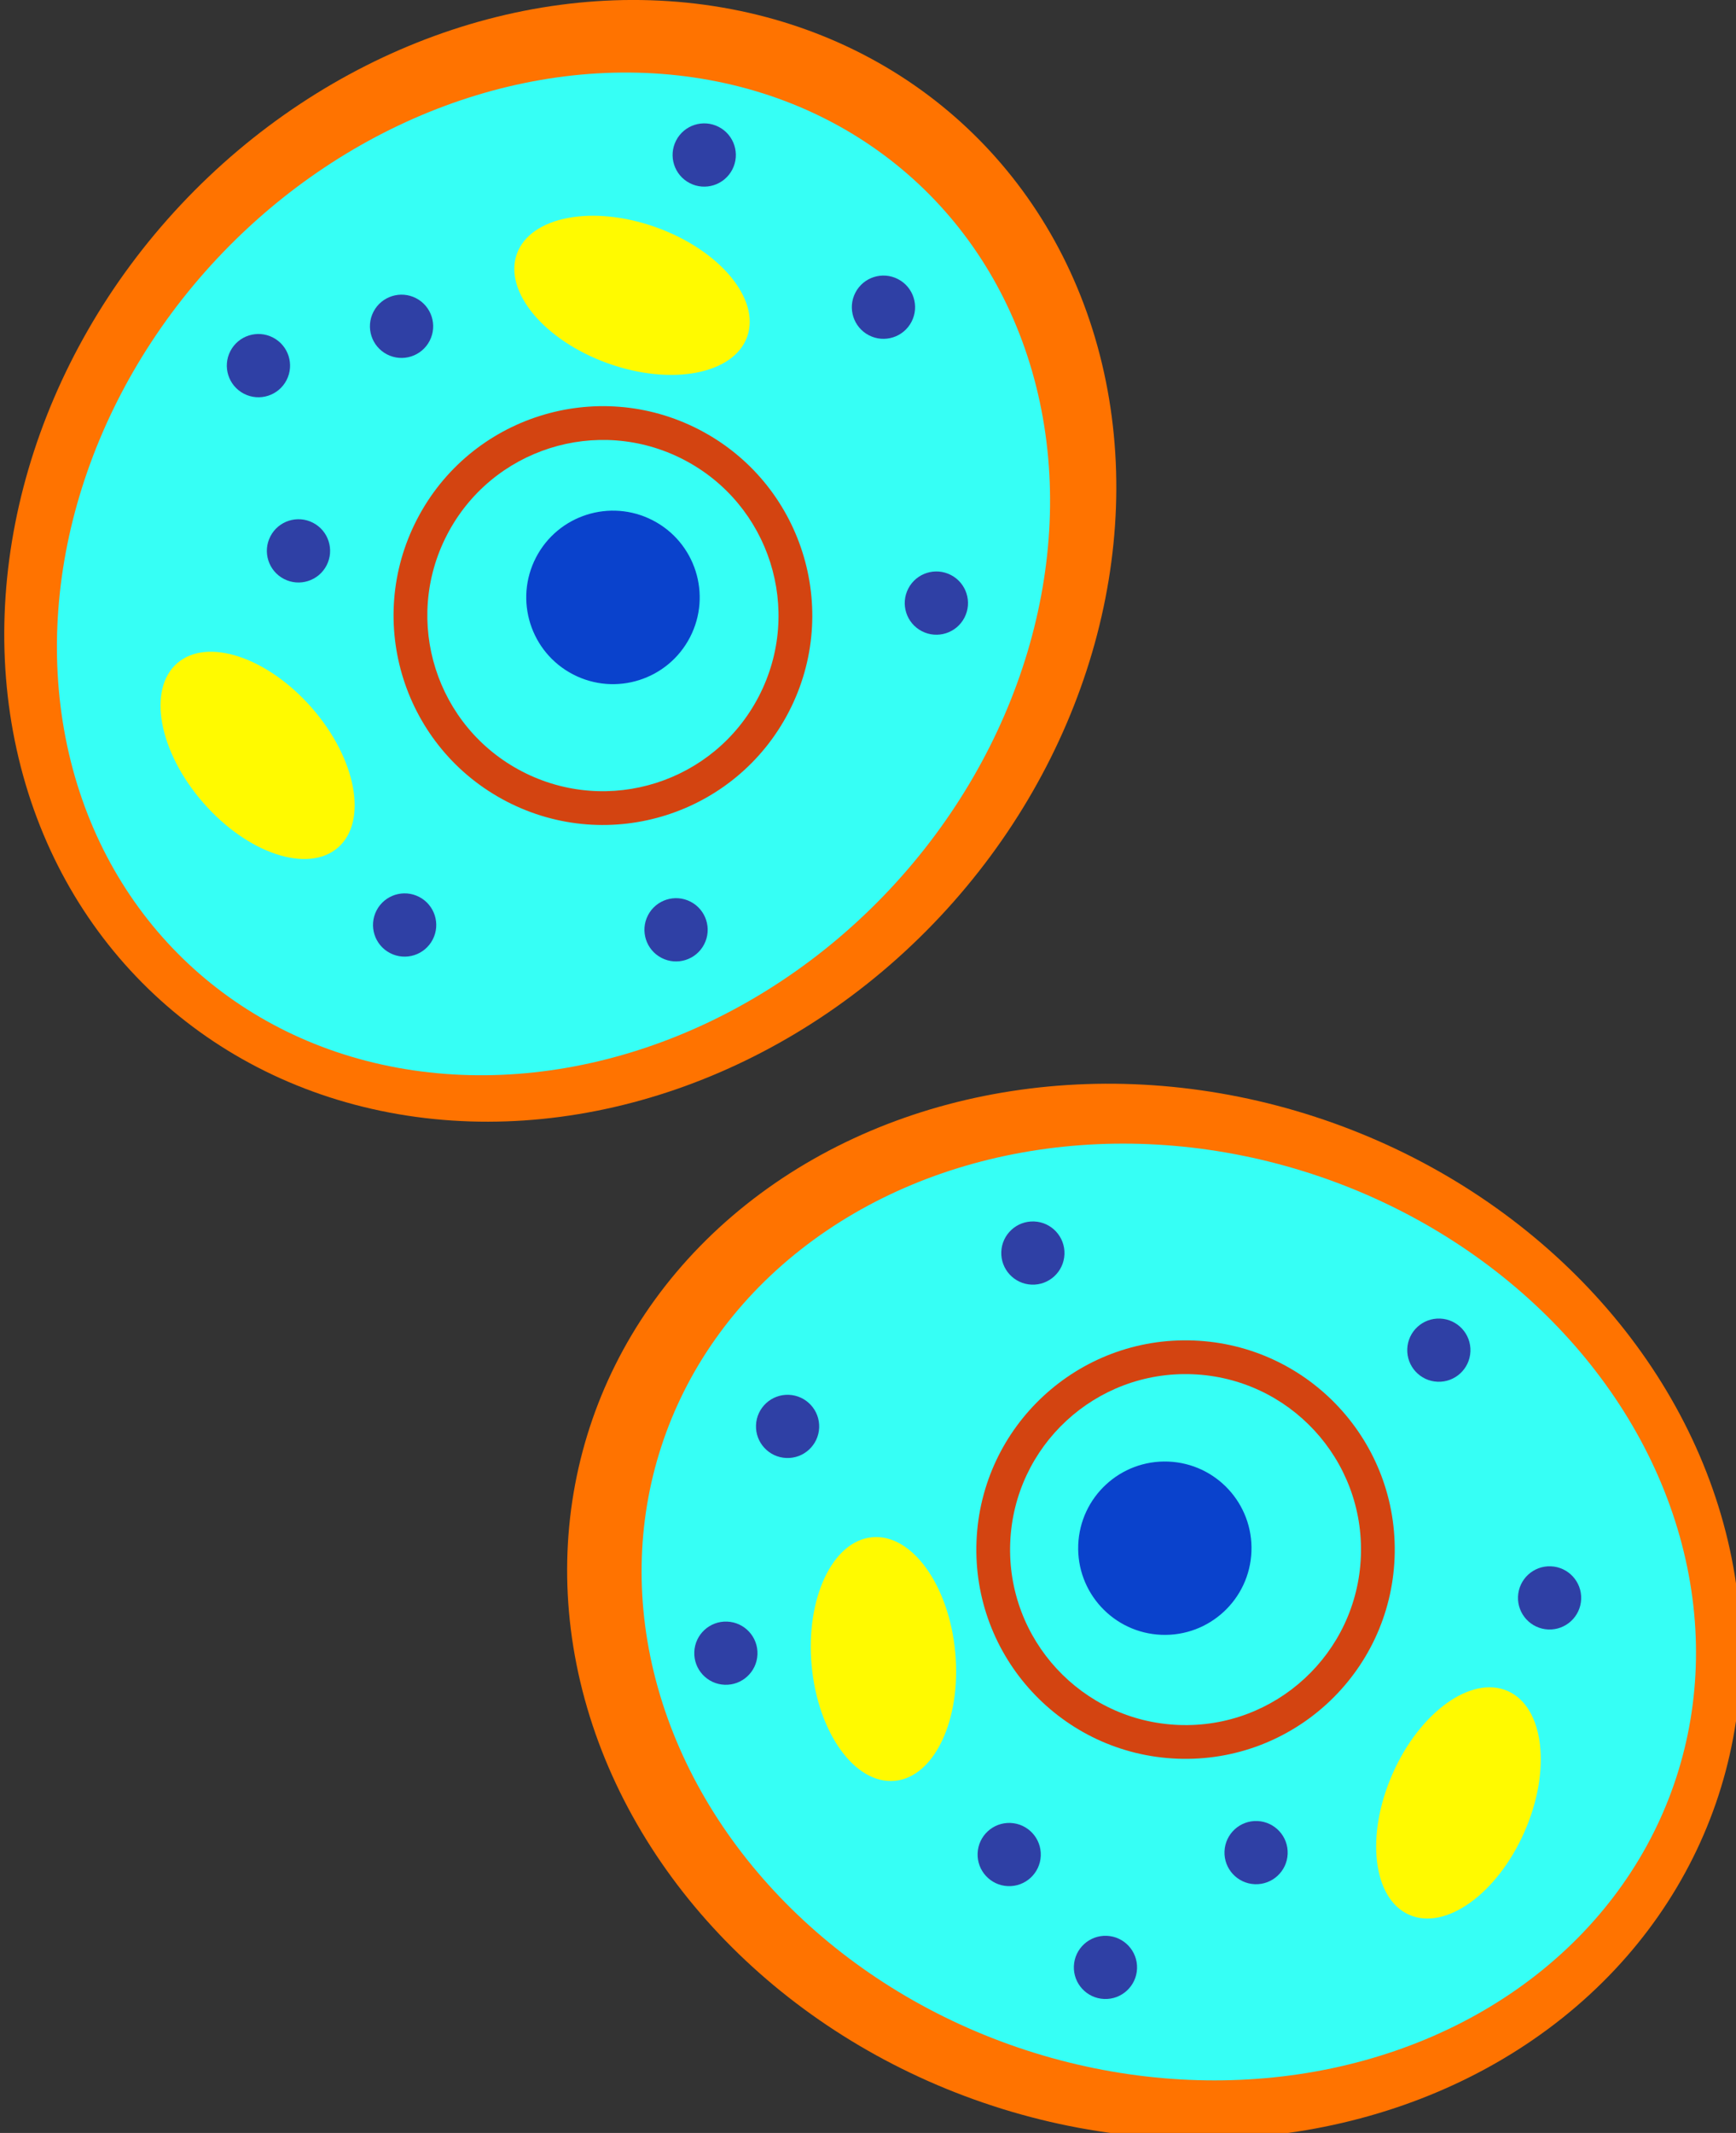 <?xml version="1.0" encoding="UTF-8" standalone="no"?><!DOCTYPE svg PUBLIC "-//W3C//DTD SVG 1.1//EN" "http://www.w3.org/Graphics/SVG/1.1/DTD/svg11.dtd"><svg width="100%" height="100%" viewBox="0 0 289 355" version="1.1" xmlns="http://www.w3.org/2000/svg" xmlns:xlink="http://www.w3.org/1999/xlink" xml:space="preserve" xmlns:serif="http://www.serif.com/" style="fill-rule:evenodd;clip-rule:evenodd;stroke-linejoin:round;stroke-miterlimit:2;"><rect x="0" y="0" width="289" height="355" fill="#333333" stroke="none"/><g transform="matrix(1,0,0,1,-3010.8,-2481.79)"><g id="cells" transform="matrix(0.769,0,0,0.769,947.77,2422.11)"><g><g transform="matrix(0.306,0.287,-0.287,0.306,2808.07,25.677)"><ellipse cx="275.6" cy="307.9" rx="268.5" ry="306.5" style="fill:rgb(255,115,0);"/></g><g transform="matrix(0.306,0.287,-0.287,0.306,2808.78,26.178)"><ellipse cx="275.6" cy="315.5" rx="237.9" ry="275.6" style="fill:rgb(54,255,245);"/></g><g transform="matrix(0.373,0.193,-0.193,0.373,2760.68,31.177)"><circle cx="307.8" cy="322.4" r="107.9" style="fill:rgb(211,68,17);"/></g><g transform="matrix(0.373,0.193,-0.193,0.373,2760.68,31.177)"><circle cx="307.8" cy="322.4" r="90.5" style="fill:rgb(54,255,245);"/></g><g transform="matrix(0.373,0.193,-0.193,0.373,2760.68,31.177)"><circle cx="308.1" cy="311.7" r="44.7" style="fill:rgb(10,66,204);"/></g><g transform="matrix(0.373,0.193,-0.193,0.373,2760.68,31.177)"><g transform="matrix(0.131,0.991,-0.991,0.131,380.548,-96.091)"><ellipse cx="245.1" cy="168.9" rx="37.2" ry="63.1" style="fill:rgb(255,250,0);"/></g><path d="M274.1,148.8L278.3,180.9" style="fill:none;fill-rule:nonzero;"/></g><g transform="matrix(-0.316,0.276,-0.276,-0.316,2925.31,338.702)"><ellipse cx="182.3" cy="468.1" rx="37.2" ry="63.1" style="fill:rgb(255,250,0);"/></g><g transform="matrix(0.373,0.193,-0.193,0.373,2760.68,31.177)"><circle cx="363.2" cy="114.8" r="16.3" style="fill:rgb(47,64,165);"/></g><g transform="matrix(0.373,0.193,-0.193,0.373,2760.68,31.177)"><circle cx="245.1" cy="87.6" r="16.3" style="fill:rgb(47,64,165);"/></g><g transform="matrix(0.373,0.193,-0.193,0.373,2760.68,31.177)"><circle cx="147.1" cy="237.7" r="16.3" style="fill:rgb(47,64,165);"/></g><g transform="matrix(0.373,0.193,-0.193,0.373,2760.68,31.177)"><circle cx="90.9" cy="289.6" r="16.3" style="fill:rgb(47,64,165);"/></g><g transform="matrix(0.373,0.193,-0.193,0.373,2760.68,31.177)"><circle cx="153.1" cy="364.9" r="16.3" style="fill:rgb(47,64,165);"/></g><g transform="matrix(0.373,0.193,-0.193,0.373,2760.68,31.177)"><circle cx="290.3" cy="511" r="16.3" style="fill:rgb(47,64,165);"/></g><g transform="matrix(0.373,0.193,-0.193,0.373,2760.68,31.177)"><circle cx="457.5" cy="237.7" r="16.3" style="fill:rgb(47,64,165);"/></g><g transform="matrix(0.373,0.193,-0.193,0.373,2760.68,31.177)"><circle cx="415.7" cy="448.9" r="16.3" style="fill:rgb(47,64,165);"/></g></g><g transform="matrix(-0.424,-0.905,0.905,-0.424,3941.41,3048.39)"><g transform="matrix(0.306,0.287,-0.287,0.306,2808.07,25.677)"><ellipse cx="275.6" cy="307.9" rx="268.5" ry="306.5" style="fill:rgb(255,115,0);"/></g><g transform="matrix(0.306,0.287,-0.287,0.306,2808.78,26.178)"><ellipse cx="275.6" cy="315.5" rx="237.9" ry="275.6" style="fill:rgb(54,255,245);"/></g><g transform="matrix(0.373,0.193,-0.193,0.373,2760.68,31.177)"><circle cx="307.8" cy="322.4" r="107.9" style="fill:rgb(211,68,17);"/></g><g transform="matrix(0.373,0.193,-0.193,0.373,2760.68,31.177)"><circle cx="307.8" cy="322.4" r="90.5" style="fill:rgb(54,255,245);"/></g><g transform="matrix(0.373,0.193,-0.193,0.373,2760.68,31.177)"><circle cx="308.1" cy="311.7" r="44.7" style="fill:rgb(10,66,204);"/></g><g transform="matrix(0.373,0.193,-0.193,0.373,2760.68,31.177)"><g transform="matrix(0.131,0.991,-0.991,0.131,380.548,-96.091)"><ellipse cx="245.1" cy="168.9" rx="37.2" ry="63.1" style="fill:rgb(255,250,0);"/></g><path d="M274.1,148.8L278.3,180.9" style="fill:none;fill-rule:nonzero;"/></g><g transform="matrix(-0.316,0.276,-0.276,-0.316,2925.31,338.702)"><ellipse cx="182.3" cy="468.1" rx="37.2" ry="63.1" style="fill:rgb(255,250,0);"/></g><g transform="matrix(0.373,0.193,-0.193,0.373,2760.68,31.177)"><circle cx="363.2" cy="114.8" r="16.3" style="fill:rgb(47,64,165);"/></g><g transform="matrix(0.373,0.193,-0.193,0.373,2760.68,31.177)"><circle cx="245.1" cy="87.6" r="16.3" style="fill:rgb(47,64,165);"/></g><g transform="matrix(0.373,0.193,-0.193,0.373,2760.68,31.177)"><circle cx="147.1" cy="237.7" r="16.3" style="fill:rgb(47,64,165);"/></g><g transform="matrix(0.373,0.193,-0.193,0.373,2760.68,31.177)"><circle cx="90.9" cy="289.6" r="16.3" style="fill:rgb(47,64,165);"/></g><g transform="matrix(0.373,0.193,-0.193,0.373,2760.68,31.177)"><circle cx="153.1" cy="364.9" r="16.3" style="fill:rgb(47,64,165);"/></g><g transform="matrix(0.373,0.193,-0.193,0.373,2760.68,31.177)"><circle cx="290.3" cy="511" r="16.3" style="fill:rgb(47,64,165);"/></g><g transform="matrix(0.373,0.193,-0.193,0.373,2760.68,31.177)"><circle cx="457.5" cy="237.7" r="16.3" style="fill:rgb(47,64,165);"/></g><g transform="matrix(0.373,0.193,-0.193,0.373,2760.68,31.177)"><circle cx="415.7" cy="448.9" r="16.3" style="fill:rgb(47,64,165);"/></g></g></g></g></svg>
